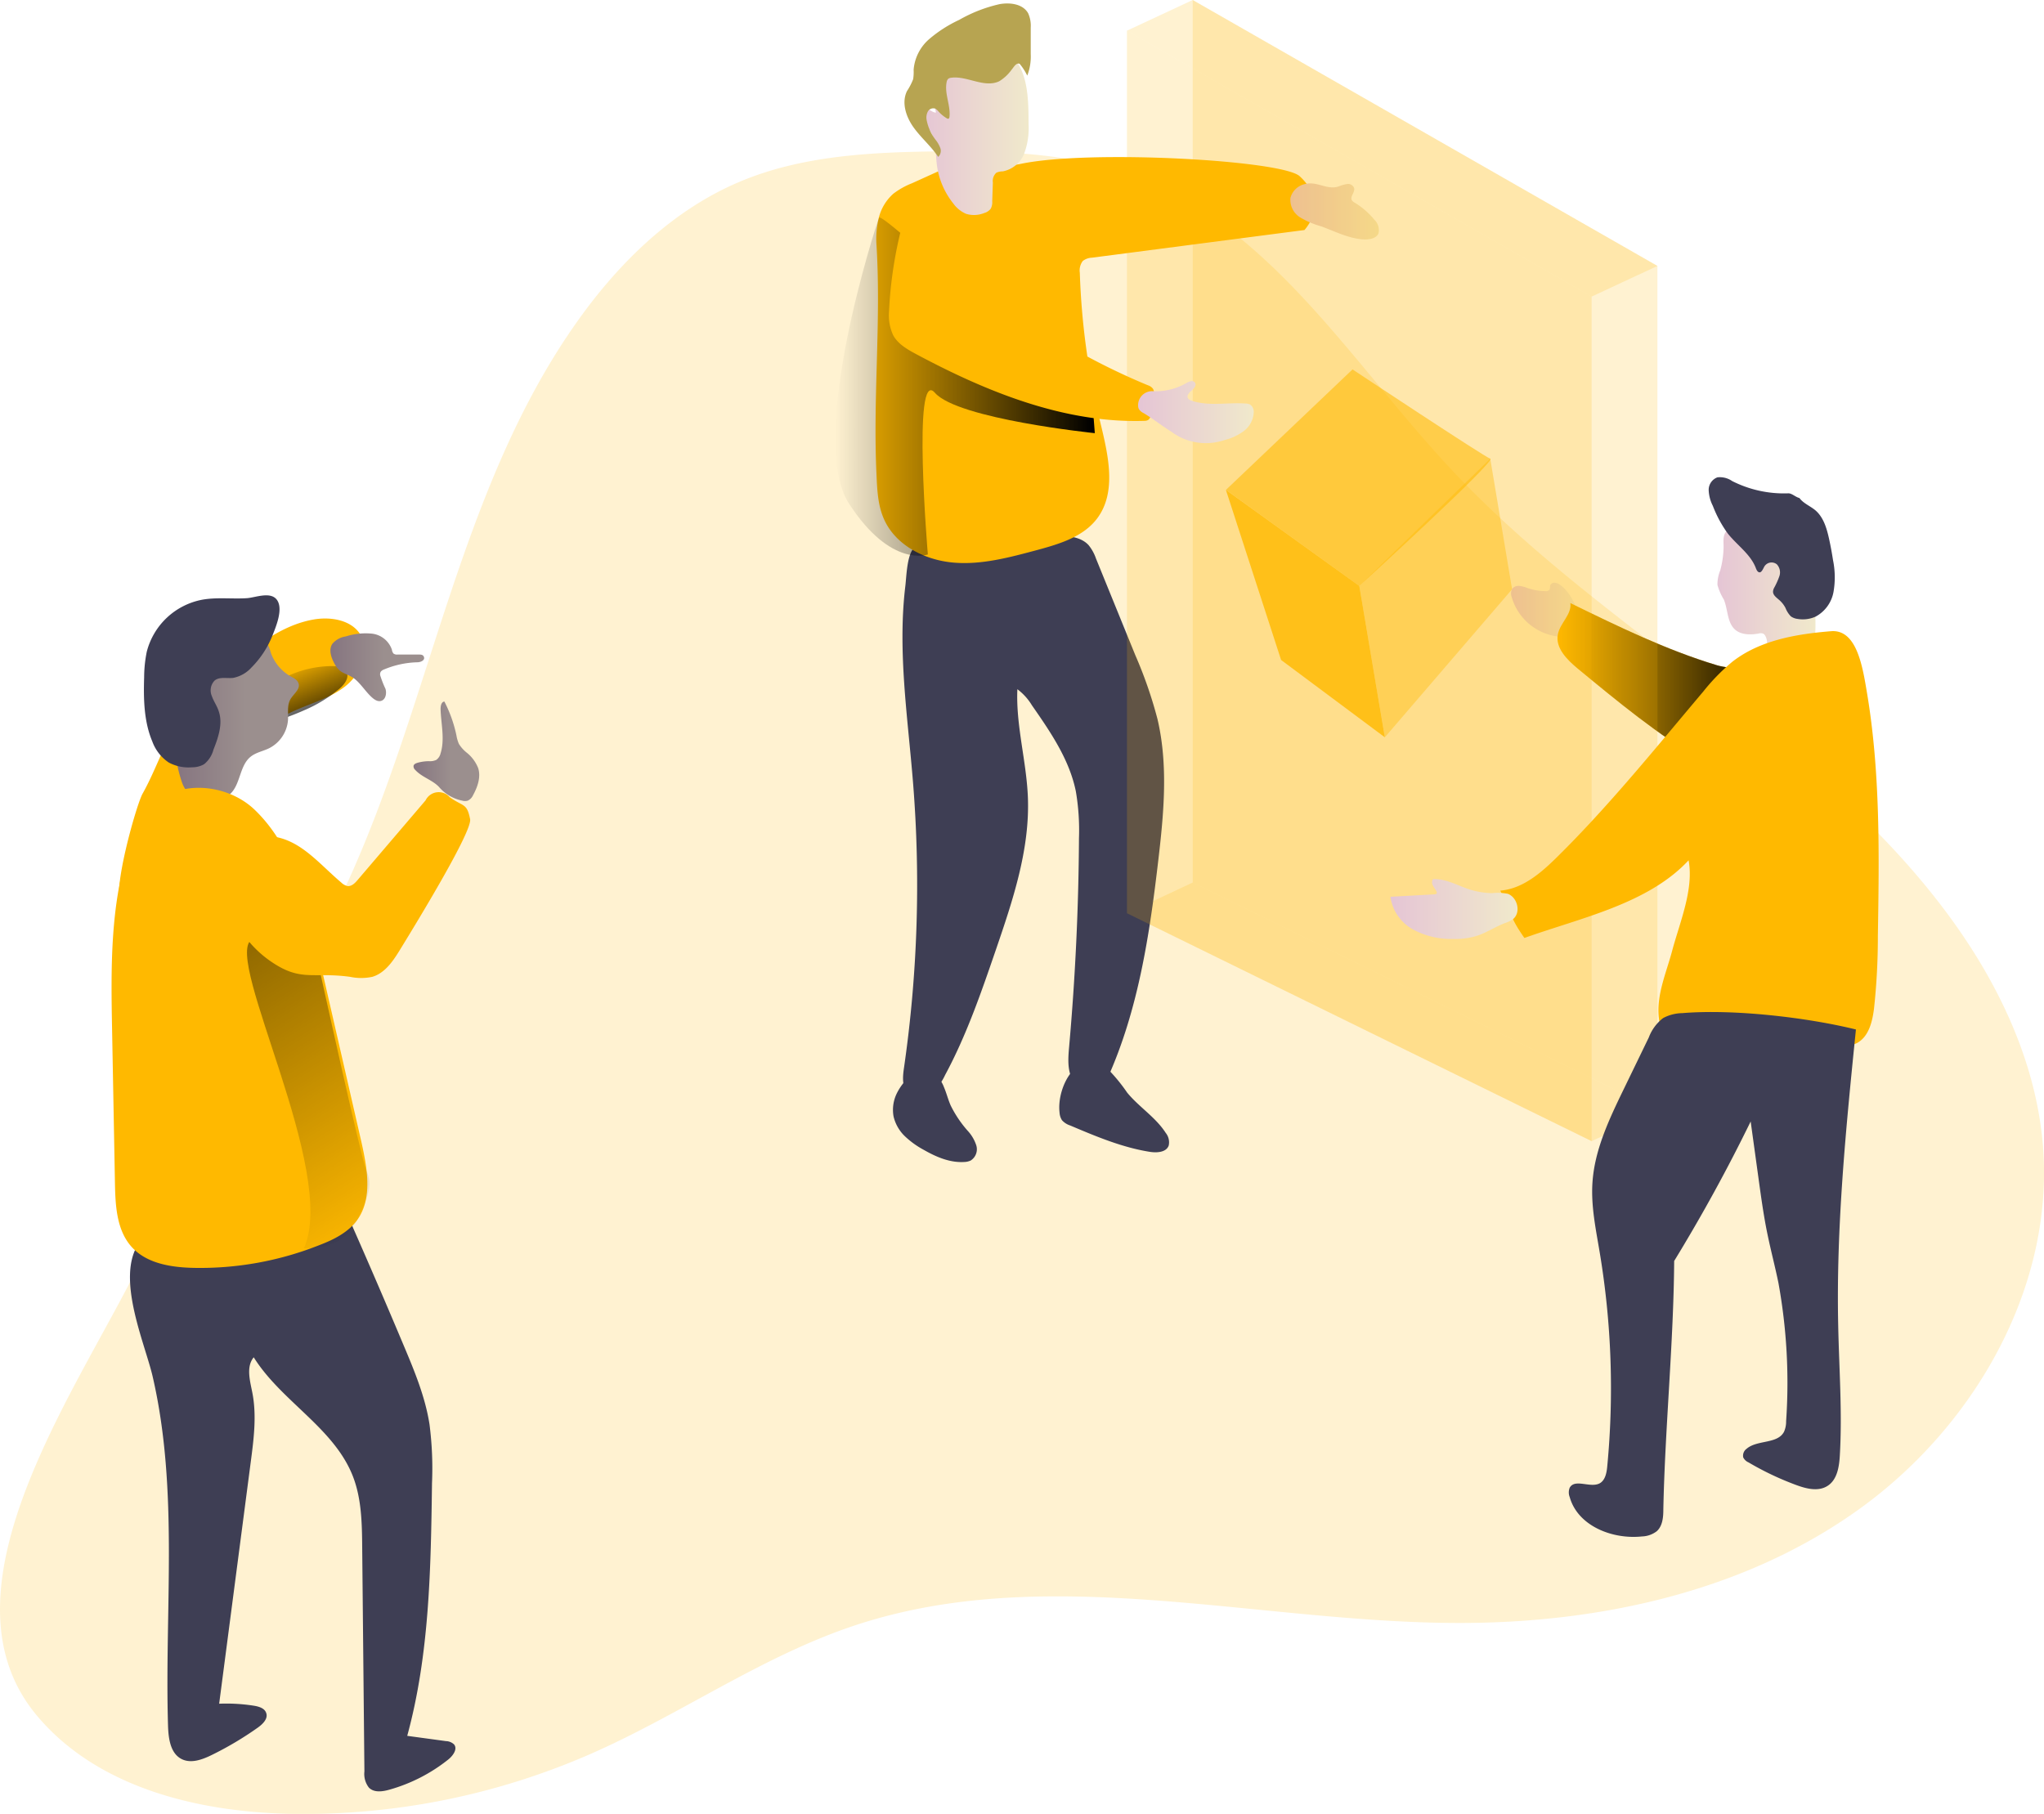 <svg id="Layer_1" data-name="Layer 1" xmlns="http://www.w3.org/2000/svg" xmlns:xlink="http://www.w3.org/1999/xlink" viewBox="0 0 388.54 344.85"><defs><linearGradient id="linear-gradient" x1="343.65" y1="122.9" x2="356.43" y2="122.9" gradientUnits="userSpaceOnUse"><stop offset="0" stop-color="#e5c5d5"/><stop offset="0.42" stop-color="#ead4d1"/><stop offset="1" stop-color="#f0e9cb"/></linearGradient><linearGradient id="linear-gradient-2" x1="352.44" y1="137.42" x2="393.53" y2="137.42" gradientUnits="userSpaceOnUse"><stop offset="0" stop-opacity="0"/><stop offset="0.99"/></linearGradient><linearGradient id="linear-gradient-3" x1="111.2" y1="132.73" x2="117.21" y2="147.6" xlink:href="#linear-gradient-2"/><linearGradient id="linear-gradient-4" x1="382.84" y1="119.56" x2="401.52" y2="119.56" xlink:href="#linear-gradient"/><linearGradient id="linear-gradient-5" x1="215.14" y1="80.5" x2="264.5" y2="80.5" xlink:href="#linear-gradient-2"/><linearGradient id="linear-gradient-6" x1="301.64" y1="47.22" x2="318.54" y2="47.22" xlink:href="#linear-gradient"/><linearGradient id="linear-gradient-7" x1="89.59" y1="142.49" x2="113.2" y2="142.49" gradientUnits="userSpaceOnUse"><stop offset="0" stop-color="#867580"/><stop offset="0.57" stop-color="#9b8f8e"/></linearGradient><linearGradient id="linear-gradient-8" x1="130.33" y1="241.24" x2="54.82" y2="120.96" xlink:href="#linear-gradient-2"/><linearGradient id="linear-gradient-9" x1="134.99" y1="149.83" x2="147.46" y2="149.83" xlink:href="#linear-gradient-7"/><linearGradient id="linear-gradient-10" x1="119.17" y1="133.84" x2="137.04" y2="133.84" xlink:href="#linear-gradient-7"/><linearGradient id="linear-gradient-11" x1="272.7" y1="85.34" x2="294.71" y2="85.34" xlink:href="#linear-gradient"/><linearGradient id="linear-gradient-12" x1="231.36" y1="31.82" x2="251.91" y2="31.82" xlink:href="#linear-gradient"/><linearGradient id="linear-gradient-13" x1="320.64" y1="179.81" x2="344.81" y2="179.81" xlink:href="#linear-gradient"/></defs><title>Teamwork</title><path d="M63.28,333c11.42,13.78,30.6,18.5,48.5,18.83a135.85,135.85,0,0,0,57.28-11.57c16.89-7.48,32.25-18.41,49.78-24.24,36.51-12.13,76.17-.56,114.65-.48,27,.06,54.74-6,76.62-21.87s36.95-42.41,34.58-69.31c-1.42-16-8.7-31-18.29-43.88C401.13,146.59,361,127,332.18,96.15c-18.77-20.07-34-45.78-59.69-55.5-12.2-4.62-25.54-5-38.57-4.87-12.5.17-25.28.88-36.8,5.71-12.67,5.3-22.93,15.27-30.89,26.46-22.48,31.6-27.78,72.05-44,107.29-11.08,24.14-27.22,45.69-38.33,69.82C73.14,268.52,42.92,308.41,63.28,333Z" transform="translate(-56.39 -6.99)" fill="#ffb900" opacity="0.18" style="isolation:isolate"/><polygon points="226.72 167.78 214.22 173.62 302.55 216.95 315.06 211.12 226.72 167.78" fill="#ffb900" opacity="0.18" style="isolation:isolate"/><path d="M352.94,118.18a2,2,0,0,0-1-.41.86.86,0,0,0-.86.49c-.1.29,0,.64-.18.88a.89.89,0,0,1-.73.23,11,11,0,0,1-3.41-.58,6.2,6.2,0,0,0-1.56-.41,1.51,1.51,0,0,0-1.4.62,2,2,0,0,0-.05,1.53,10.5,10.5,0,0,0,8.76,7.47c1.29.14,2.83-.11,3.45-1.25C357.4,124.1,355.11,119.66,352.94,118.18Z" transform="translate(-56.39 -6.99)" fill="url(#linear-gradient)"/><path d="M354.9,121.65c.29,2.13-1.94,3.78-2.37,5.89-.55,2.61,1.73,4.87,3.78,6.57,7.62,6.29,15.28,12.61,23.8,17.61,1.42.83,3,1.66,4.63,1.44,2.09-.28,3.56-2.15,4.61-4,1.32-2.31,5.37-10,3.84-12.69-1.2-2.1-8-2.27-10.41-3C373.1,130.55,364,126.09,354.9,121.65Z" transform="translate(-56.39 -6.99)" fill="#ffb900"/><path d="M354.9,121.65c.29,2.13-1.94,3.78-2.37,5.89-.55,2.61,1.73,4.87,3.78,6.57,7.62,6.29,15.28,12.61,23.8,17.61,1.42.83,3,1.66,4.63,1.44,2.09-.28,3.56-2.15,4.61-4,1.32-2.31,5.37-10,3.84-12.69-1.2-2.1-8-2.27-10.41-3C373.1,130.55,364,126.09,354.9,121.65Z" transform="translate(-56.39 -6.99)" fill="url(#linear-gradient-2)"/><path d="M229.93,155.57a242.78,242.78,0,0,1-1.71,54.48c-.25,1.7-.41,3.7.86,4.85a3.54,3.54,0,0,0,4.2,0,9.5,9.5,0,0,0,2.76-3.53c4.07-7.55,6.87-15.7,9.65-23.8,3.22-9.41,6.48-19.09,6.09-29-.27-6.89-2.3-13.66-2-20.55a10.75,10.75,0,0,1,2.76,3.05c3.52,5.06,7.12,10.3,8.35,16.34a43.8,43.8,0,0,1,.6,8.94q-.11,19.84-1.87,39.62c-.19,2.15-.37,4.43.65,6.33s3.75,3,5.39,1.61a5.34,5.34,0,0,0,1.26-1.93c5.85-13,8-27.31,9.65-41.45,1.05-8.93,1.9-18.07-.15-26.81a82.65,82.65,0,0,0-4.22-12.17l-7.48-18.38a8.25,8.25,0,0,0-1.41-2.55c-1.52-1.65-4.05-1.78-6.29-1.76q-9.84.07-19.64,1c-1.81.18-5.63-.17-7.12,1.15s-1.54,5.45-1.78,7.43C227,130.78,228.93,143.23,229.93,155.57Z" transform="translate(-56.39 -6.99)" fill="#3e3e54"/><path d="M85.41,268.7c5,21.65,2.25,44.23,2.92,66.44.08,2.37.45,5.18,2.56,6.26,1.78.92,3.93.13,5.73-.75a63.5,63.5,0,0,0,8.77-5.21c.94-.67,2-1.7,1.6-2.79-.3-.91-1.4-1.23-2.35-1.38a33.82,33.82,0,0,0-6.59-.38l6-45.92c.58-4.4,1.16-8.9.3-13.25-.45-2.27-1.2-4.9.27-6.69,5.23,8.37,15.24,13.4,18.84,22.6,1.67,4.27,1.74,9,1.78,13.57l.42,42.56a4.24,4.24,0,0,0,.86,3.09c1,1,2.61.75,3.94.37a31.65,31.65,0,0,0,11.14-5.72c.9-.72,1.82-2,1.1-2.87a2.33,2.33,0,0,0-1.54-.63l-7.36-1c4.25-15.58,4.49-31.93,4.71-48.07a65.43,65.43,0,0,0-.47-11.11c-.8-5.19-2.83-10.1-4.87-14.94q-4.78-11.38-9.76-22.68a3.55,3.55,0,0,0-1.37-1.85,3.47,3.47,0,0,0-1.87-.24l-19.94,1c-4.61.25-11.16-.58-15.25,2.09C76.82,246.62,83.8,261.7,85.41,268.7Z" transform="translate(-56.39 -6.99)" fill="#3e3e54"/><path d="M90.59,143.65c2.68-4,6.41-7.24,10.14-10.33,4.55-3.75,9.44-7.53,15.25-8.55,3.34-.59,7.34.11,9,3,1.89,3.27-.14,7.59-3.17,9.86s-6.82,3.19-10.22,4.84a18.26,18.26,0,0,0-7.81,6.73,37,37,0,0,0-2.55,5.84,23.87,23.87,0,0,1-4.57,7.81,11.16,11.16,0,0,1-8,3.75c-2.21,0-8,13.78-9.3,11.92-1.6-2.29,2.91-18.41,4.12-20.62C86.08,153.28,87.64,148.1,90.59,143.65Z" transform="translate(-56.39 -6.99)" fill="#ffb900"/><path d="M119.6,133.62c1,0,2.22.21,2.67,1.13.54,1.09-.38,2.33-1.29,3.12a26.77,26.77,0,0,1-6.79,4.16c-1.29.58-2.61,1.08-3.94,1.56-.84.3-3,1.5-3.88,1.26-2.13-.6-.16-4.81.5-6a7.22,7.22,0,0,1,3.37-2.92A20.21,20.21,0,0,1,119.6,133.62Z" transform="translate(-56.39 -6.99)" fill="url(#linear-gradient-3)"/><path d="M383.39,115.42a6.91,6.91,0,0,0-.53,2.78,10.63,10.63,0,0,0,1.19,2.73c.83,1.92.61,4.39,2.17,5.77,1.15,1,2.89,1,4.4.75a1.48,1.48,0,0,1,.93,0,1,1,0,0,1,.42.46c.51.94.27,2.1.42,3.16a1.29,1.29,0,0,0,.22.63,1.4,1.4,0,0,0,1.09.4,13.1,13.1,0,0,0,4.09-.73,5.41,5.41,0,0,0,2.88-1.54,4.78,4.78,0,0,0,.78-2.54,34.19,34.19,0,0,0-.76-9,22.45,22.45,0,0,0-2-6.54,8.63,8.63,0,0,0-5.05-4.39,10.52,10.52,0,0,0-2.24-.32,26.21,26.21,0,0,0-4.34.15c-.89.1-2.1.19-2.66,1s-.35,2-.38,2.92A17.8,17.8,0,0,1,383.39,115.42Z" transform="translate(-56.39 -6.99)" fill="url(#linear-gradient-4)"/><path d="M396.31,100.78a21.83,21.83,0,0,1-10.65-2.33,4.11,4.11,0,0,0-2.81-.71,2.54,2.54,0,0,0-1.66,2.42,7.17,7.17,0,0,0,.79,3,22.65,22.65,0,0,0,2.86,5.28c1.76,2.22,4.31,3.9,5.31,6.54.14.36.33.8.71.82s.66-.64.9-1.09a1.61,1.61,0,0,1,2.38-.44,2.25,2.25,0,0,1,.49,2.26,14.29,14.29,0,0,1-1,2.22,1.71,1.71,0,0,0-.21.72c0,.68.66,1.13,1.17,1.58a5.16,5.16,0,0,1,1.21,1.54,4.83,4.83,0,0,0,1,1.57,2.71,2.71,0,0,0,1.26.49,5.9,5.9,0,0,0,3.47-.44,6.67,6.67,0,0,0,3.39-4.7,16.2,16.2,0,0,0-.09-6c-.21-1.37-.46-2.74-.76-4.09-.44-2-1.06-4.12-2.63-5.44-1-.82-2.25-1.29-3-2.31C397.7,101.5,397,100.75,396.31,100.78Z" transform="translate(-56.39 -6.99)" fill="#3e3e54"/><path d="M234.49,39.68l-4.72,2.14a14.63,14.63,0,0,0-3.57,2,9.06,9.06,0,0,0-2.75,4.53,16.75,16.75,0,0,0-.44,5.33c.88,14.75-.71,28.92,0,43.69.12,2.8.26,5.69,1.39,8.26,2.18,5,7.73,7.82,13.15,8.31s10.81-1,16.06-2.4c4.16-1.13,8.63-2.47,11.26-5.89,3.91-5.08,2.14-12.31.63-18.54a138.8,138.8,0,0,1-3.85-28.26,3,3,0,0,1,.55-2.23,3,3,0,0,1,1.76-.64l40.4-5.26c2.9-3.46,2.4-7.17-.92-10.23s-39.86-5.07-52.9-2.37C245.42,39.21,239.21,37.55,234.49,39.68Z" transform="translate(-56.39 -6.99)" fill="#ffb900"/><path d="M264.17,85l.33,4.34s-26.06-2.67-30.4-7.68-1.34,30.74-1.34,30.74-7,2.67-15-9.69,5.11-52.86,5.73-54.33S264.17,85,264.17,85Z" transform="translate(-56.39 -6.99)" fill="url(#linear-gradient-5)"/><path d="M304.36,42a3.65,3.65,0,0,0-2.67,2.6,3.91,3.91,0,0,0,1.81,3.7,16.07,16.07,0,0,0,4,1.71c2.74,1,5.41,2.41,8.32,2.51,1,0,2.22-.23,2.61-1.17a2.73,2.73,0,0,0-.79-2.59,14.56,14.56,0,0,0-3.72-3.23,1.4,1.4,0,0,1-.55-.47c-.39-.69.58-1.48.44-2.26a1.22,1.22,0,0,0-1.33-.83,7.39,7.39,0,0,0-1.65.47C308.57,43.17,306.77,41.35,304.36,42Z" transform="translate(-56.39 -6.99)" fill="url(#linear-gradient-6)"/><path d="M226.91,214.76a7.11,7.11,0,0,0-.67,4.46,7.61,7.61,0,0,0,2.14,3.77,16.52,16.52,0,0,0,3.56,2.58c2.38,1.36,5,2.51,7.78,2.33a3.05,3.05,0,0,0,1.19-.28,2.54,2.54,0,0,0,1.07-2.85,7.49,7.49,0,0,0-1.66-2.82,21.69,21.69,0,0,1-3.22-4.8c-.5-1.14-.79-2.35-1.28-3.49a5.63,5.63,0,0,0-2.31-2.83C230.76,209.37,228,212.59,226.91,214.76Z" transform="translate(-56.39 -6.99)" fill="#3e3e54"/><path d="M257.8,218.53a3,3,0,0,0,.46,1.43,3.56,3.56,0,0,0,1.56,1c4.89,2.07,9.83,4.16,15.07,5,1.38.23,3.19.13,3.66-1.19a2.85,2.85,0,0,0-.57-2.4c-1.93-3-5.09-4.92-7.33-7.66a33,33,0,0,0-3.49-4.29C261.53,205.55,257.19,213.44,257.8,218.53Z" transform="translate(-56.39 -6.99)" fill="#3e3e54"/><polygon points="315.06 211.12 226.72 167.78 226.72 0 315.06 50.56 315.06 211.12" fill="#ffb900" opacity="0.18" style="isolation:isolate"/><polygon points="302.55 216.95 214.22 173.62 214.22 5.83 302.55 56.39 302.55 216.95" fill="#ffb900" opacity="0.18" style="isolation:isolate"/><path d="M111.5,135.5c.66.36,1.44.72,1.65,1.44.33,1.13-1,2-1.56,3-.68,1.19-.36,2.67-.46,4a6.58,6.58,0,0,1-3.6,5.31c-1.15.56-2.48.79-3.48,1.59-2.18,1.73-1.91,5.38-4,7.18a5.88,5.88,0,0,1-2.57,1.15,5.76,5.76,0,0,1-3.87-.25A5.91,5.91,0,0,1,91,155.78a25.64,25.64,0,0,1-1.4-8.63c-.21-6.47.28-13.42,4.23-18.55a8.41,8.41,0,0,1,2.43-2.25c2.8-1.59,7.88-.82,10.11,1.57a9.81,9.81,0,0,1,1.53,3.25A8.42,8.42,0,0,0,111.5,135.5Z" transform="translate(-56.39 -6.99)" fill="url(#linear-gradient-7)"/><path d="M104.21,133.87a6.31,6.31,0,0,1-3.52,2c-1.18.13-2.54-.26-3.48.48a2.68,2.68,0,0,0-.57,2.93c.34,1,1,1.9,1.32,2.9.83,2.39-.07,5-1,7.35a5.23,5.23,0,0,1-1.78,2.75,4.44,4.44,0,0,1-2.27.58,7.92,7.92,0,0,1-4.45-.91,8.2,8.2,0,0,1-3.12-4c-1.6-3.81-1.68-8.07-1.55-12.2a24.74,24.74,0,0,1,.5-4.86A13.47,13.47,0,0,1,94.85,121c2.81-.5,5.66-.1,8.49-.29,1.62-.11,4.55-1.36,5.73.38s-.24,5.07-.87,6.67A18.07,18.07,0,0,1,104.21,133.87Z" transform="translate(-56.39 -6.99)" fill="#3e3e54"/><path d="M84.71,160.77a20.58,20.58,0,0,0-3.91,7.63c-3.5,11.07-3.32,22.91-3.1,34.51l.54,29c.08,4.27.31,8.94,3.16,12.12s7.53,3.91,11.8,4a61.4,61.4,0,0,0,24.14-4.42c2.59-1,5.22-2.35,6.89-4.59,3-4.07,2-9.75.91-14.7q-4.41-19.26-8.83-38.51c-2-8.85-4.75-18.41-11.56-24.92C99.51,155.91,89.91,154.94,84.71,160.77Z" transform="translate(-56.39 -6.99)" fill="#ffb900"/><path d="M117.16,191.42s-7.77-9.52-13-5.76,16.54,44.1,10,58.64c0,0,7.13.8,10.08-5.24s2.7-7.29,1.7-9.8S117.16,191.42,117.16,191.42Z" transform="translate(-56.39 -6.99)" fill="url(#linear-gradient-8)"/><path d="M106.69,165.91a7.92,7.92,0,0,0-3,.38,6.92,6.92,0,0,0-3.68,4.4c-2.35,6.89,1.65,14.69,7.59,18.89s8.11,2.14,15.33,3.12a10.22,10.22,0,0,0,4.23,0c2.31-.68,3.83-2.83,5.1-4.88,3.66-5.95,13.94-22.85,13.49-25.1-.61-3.11-1.29-2.32-3.87-4.17a2.78,2.78,0,0,0-4.6.61L124.36,174.3c-.5.59-1.14,1.23-1.91,1.14a2.44,2.44,0,0,1-1.17-.65C116.67,170.9,113,165.91,106.69,165.91Z" transform="translate(-56.39 -6.99)" fill="#ffb900"/><path d="M135.3,153.34a.9.9,0,0,1-.3-.74c.06-.34.44-.5.78-.6a8.41,8.41,0,0,1,2.12-.3,2.88,2.88,0,0,0,1.4-.23,2.08,2.08,0,0,0,.84-1.26c.84-2.69.08-5.6,0-8.42,0-.59.14-1.37.72-1.43a25.29,25.29,0,0,1,2.29,6.43,6.86,6.86,0,0,0,.47,1.62,6.47,6.47,0,0,0,1.5,1.68,7.11,7.11,0,0,1,2.17,2.94c.54,1.73-.13,3.6-1,5.18a2,2,0,0,1-1,1,1.84,1.84,0,0,1-1,0,7.85,7.85,0,0,1-4.45-2.61C138.56,155.25,136.58,154.76,135.3,153.34Z" transform="translate(-56.39 -6.99)" fill="url(#linear-gradient-9)"/><path d="M126.93,139.43c.52.49,1.18,1,1.87.82.89-.22,1.13-1.41.87-2.29a20.28,20.28,0,0,1-1-2.55,1,1,0,0,1,.08-.69,1.24,1.24,0,0,1,.56-.42,17.51,17.51,0,0,1,6.4-1.4c.6,0,1.43-.34,1.29-.93s-.7-.54-1.16-.54l-3.89,0a1.14,1.14,0,0,1-.75-.18,1.34,1.34,0,0,1-.31-.73,4.55,4.55,0,0,0-3.75-3.06,12.41,12.41,0,0,0-5,.52,4.13,4.13,0,0,0-2.58,1.42c-.77,1.18-.17,2.75.54,4,.92,1.56,1.83,1.52,3.18,2.29S125.76,138.34,126.93,139.43Z" transform="translate(-56.39 -6.99)" fill="url(#linear-gradient-10)"/><path d="M274.6,80.24a1.94,1.94,0,0,1,.95.65,1.81,1.81,0,0,1,.22.89,11.36,11.36,0,0,1-.68,4.36,1.26,1.26,0,0,1-.46.7A1.37,1.37,0,0,1,274,87c-15.25.5-30-5.49-43.43-12.67-1.7-.91-3.48-1.92-4.4-3.61a9,9,0,0,1-.79-4.49,79.81,79.81,0,0,1,2-14.4c.3-1.47,1.17-3.46,3-2.48,1.31.73,2.66,2.88,3.75,4q4.24,4.18,8.86,8A127.72,127.72,0,0,0,262.4,74.4,125.17,125.17,0,0,0,274.6,80.24Z" transform="translate(-56.39 -6.99)" fill="#ffb900"/><path d="M281.84,79.85c.54-.32,1.31-.65,1.68-.15s-.13,1.13-.6,1.51-1,1-.71,1.49a1.19,1.19,0,0,0,.7.47c3.27,1.11,6.85.28,10.29.54a1.93,1.93,0,0,1,.82.19,1.68,1.68,0,0,1,.69,1.5,4.75,4.75,0,0,1-1.89,3.54,10.25,10.25,0,0,1-3.74,1.73,10.93,10.93,0,0,1-10-1.59c-1.81-1.12-3.48-2.46-5.3-3.55a2.12,2.12,0,0,1-.92-.8,1.53,1.53,0,0,1-.13-.66,2.66,2.66,0,0,1,2.93-2.7A11.62,11.62,0,0,0,281.84,79.85Z" transform="translate(-56.39 -6.99)" fill="url(#linear-gradient-11)"/><path d="M251.91,30.61a13.78,13.78,0,0,1-.82,5.53A5.47,5.47,0,0,1,247,39.57a2.93,2.93,0,0,0-1.22.26,2.14,2.14,0,0,0-.66,1.88L245,45.24a2.63,2.63,0,0,1-.28,1.42,2.32,2.32,0,0,1-1.22.82,5.19,5.19,0,0,1-3.45.17,5.87,5.87,0,0,1-2.47-2,14.77,14.77,0,0,1-3.11-7.38c-.28-2.33-.08-4.9-1.52-6.74a9.4,9.4,0,0,1-1.5-1.92c-.32-.75,0-1.86.81-1.93s1.31.73,2.05.71a23.72,23.72,0,0,1-.47-5.24,8.13,8.13,0,0,1,1.77-4.87,8.31,8.31,0,0,1,6.08-2.53c2.83-.09,6.88,1,8.41,3.68C251.91,22.53,251.9,27.17,251.91,30.61Z" transform="translate(-56.39 -6.99)" fill="url(#linear-gradient-12)"/><path d="M251.66,21.36a10,10,0,0,0,.66-4.11c0-1.65,0-3.3,0-5a5.77,5.77,0,0,0-.49-2.74c-1-1.77-3.41-2.08-5.39-1.74a27.66,27.66,0,0,0-7.72,3,24.79,24.79,0,0,0-5.66,3.62,8.61,8.61,0,0,0-3,5.86,8.88,8.88,0,0,1-.09,1.79,11.82,11.82,0,0,1-1.17,2.26c-1.08,2.2-.19,4.89,1.23,6.88s3.35,3.6,4.7,5.64a1.58,1.58,0,0,0,.41-1.66,5.57,5.57,0,0,0-.89-1.57,8.93,8.93,0,0,1-1.72-3.8,2.47,2.47,0,0,1,.24-1.61,1.19,1.19,0,0,1,1.42-.53,2.2,2.2,0,0,1,.6.54,6.93,6.93,0,0,0,1.57,1.29.39.39,0,0,0,.29.08c.16,0,.21-.23.23-.39.21-2.21-1-4.43-.54-6.6a1.1,1.1,0,0,1,.29-.59,1.07,1.07,0,0,1,.57-.21c3-.41,6.26,2,9.11.68a8.07,8.07,0,0,0,2.36-2.19c.42-.49.88-1.4,1.54-1.14A11.09,11.09,0,0,1,251.66,21.36Z" transform="translate(-56.39 -6.99)" fill="#b7a451"/><path d="M377.37,170.55c-7.72,8.3-20.54,10.94-31.21,14.76-2.87-4.08-2.35-4.59-4.59-9,4.29-.34,7.81-3.42,10.87-6.45,9.94-9.82,18.72-20.74,27.73-31.41a38.47,38.47,0,0,1,5.49-5.63c5.24-4.11,12.16-5.29,18.8-5.83,4.91-.39,6,6.84,6.82,11.7,2.56,15.24,2.32,30.8,2.07,46.26a126.63,126.63,0,0,1-.73,13.77c-.32,2.53-1,5.38-3.28,6.59A8.38,8.38,0,0,1,406,206a140.25,140.25,0,0,1-28.82-.76c-1.55-.2-3.22-.49-4.26-1.64a5.28,5.28,0,0,1-1.18-2.94c-.56-4.35,1.34-8.58,2.48-12.81C375.65,182.45,378.41,176.06,377.37,170.55Z" transform="translate(-56.39 -6.99)" fill="#ffb900"/><path d="M409.18,202.71c-1.89,18.71-3.78,37.48-3.37,56.28.17,8.23.79,16.47.31,24.69-.12,2.14-.49,4.59-2.29,5.77s-4.1.57-6.07-.16a56.09,56.09,0,0,1-9-4.28,2,2,0,0,1-1-.94,1.6,1.6,0,0,1,.62-1.63c2-1.76,5.92-.87,7.14-3.27a4.79,4.79,0,0,0,.39-2,106,106,0,0,0-1.46-26.27c-.61-3-1.42-6.06-2.05-9.1-.75-3.57-1.24-7.19-1.74-10.8l-1.49-10.8q-6.63,13.59-14.54,26.52c-.1,15.38-1.75,31.86-2.06,47.23,0,1.48-.14,3.14-1.24,4.14a4.84,4.84,0,0,1-2.82,1c-5.64.6-12.21-2-13.74-7.49a2.4,2.4,0,0,1,0-1.77c1-1.8,3.95.14,5.74-.86,1-.58,1.28-1.94,1.39-3.12a156.61,156.61,0,0,0-1.45-40.91c-.72-4.3-1.63-8.63-1.36-13,.38-6.3,3.18-12.16,5.93-17.84l4.79-9.88a8.34,8.34,0,0,1,2.72-3.68,8,8,0,0,1,3.66-.94C385.86,198.8,399.81,200.4,409.18,202.71Z" transform="translate(-56.39 -6.99)" fill="#3e3e54"/><path d="M335.47,176c-2.21-.76-4.36-2-6.69-1.87a1.14,1.14,0,0,0,0,1.22c.18.39.48.72.66,1.11a.45.45,0,0,1,.05.37c-.08.15-.28.18-.45.19l-8.35.46A8.46,8.46,0,0,0,325,183.7a15.16,15.16,0,0,0,7.58,1.8,14.05,14.05,0,0,0,4.23-.5c2-.58,3.7-1.77,5.62-2.51a5.53,5.53,0,0,0,1.53-.73c1.62-1.26.89-4.14-.93-4.84a9.66,9.66,0,0,0-3-.13A15.12,15.12,0,0,1,335.47,176Z" transform="translate(-56.39 -6.99)" fill="url(#linear-gradient-13)"/><polygon points="214.22 5.83 226.72 0 315.06 50.56 302.55 56.39 214.22 5.83" fill="#ffb900" opacity="0.18" style="isolation:isolate"/><path d="M313.49,77.22l-24.06,22.9,25.35,18.26s26.06-23.8,24.9-24.18S313.49,77.22,313.49,77.22Z" transform="translate(-56.39 -6.99)" fill="#ffb900" opacity="0.57" style="isolation:isolate"/><polygon points="233.03 93.14 243.52 125.47 263.24 140.17 258.39 111.39 233.03 93.14" fill="#ffb900" opacity="0.82" style="isolation:isolate"/><polygon points="283.28 87.21 287.43 112.02 263.24 140.17 258.39 111.39 283.28 87.21" fill="#ffb900" opacity="0.39" style="isolation:isolate"/></svg>